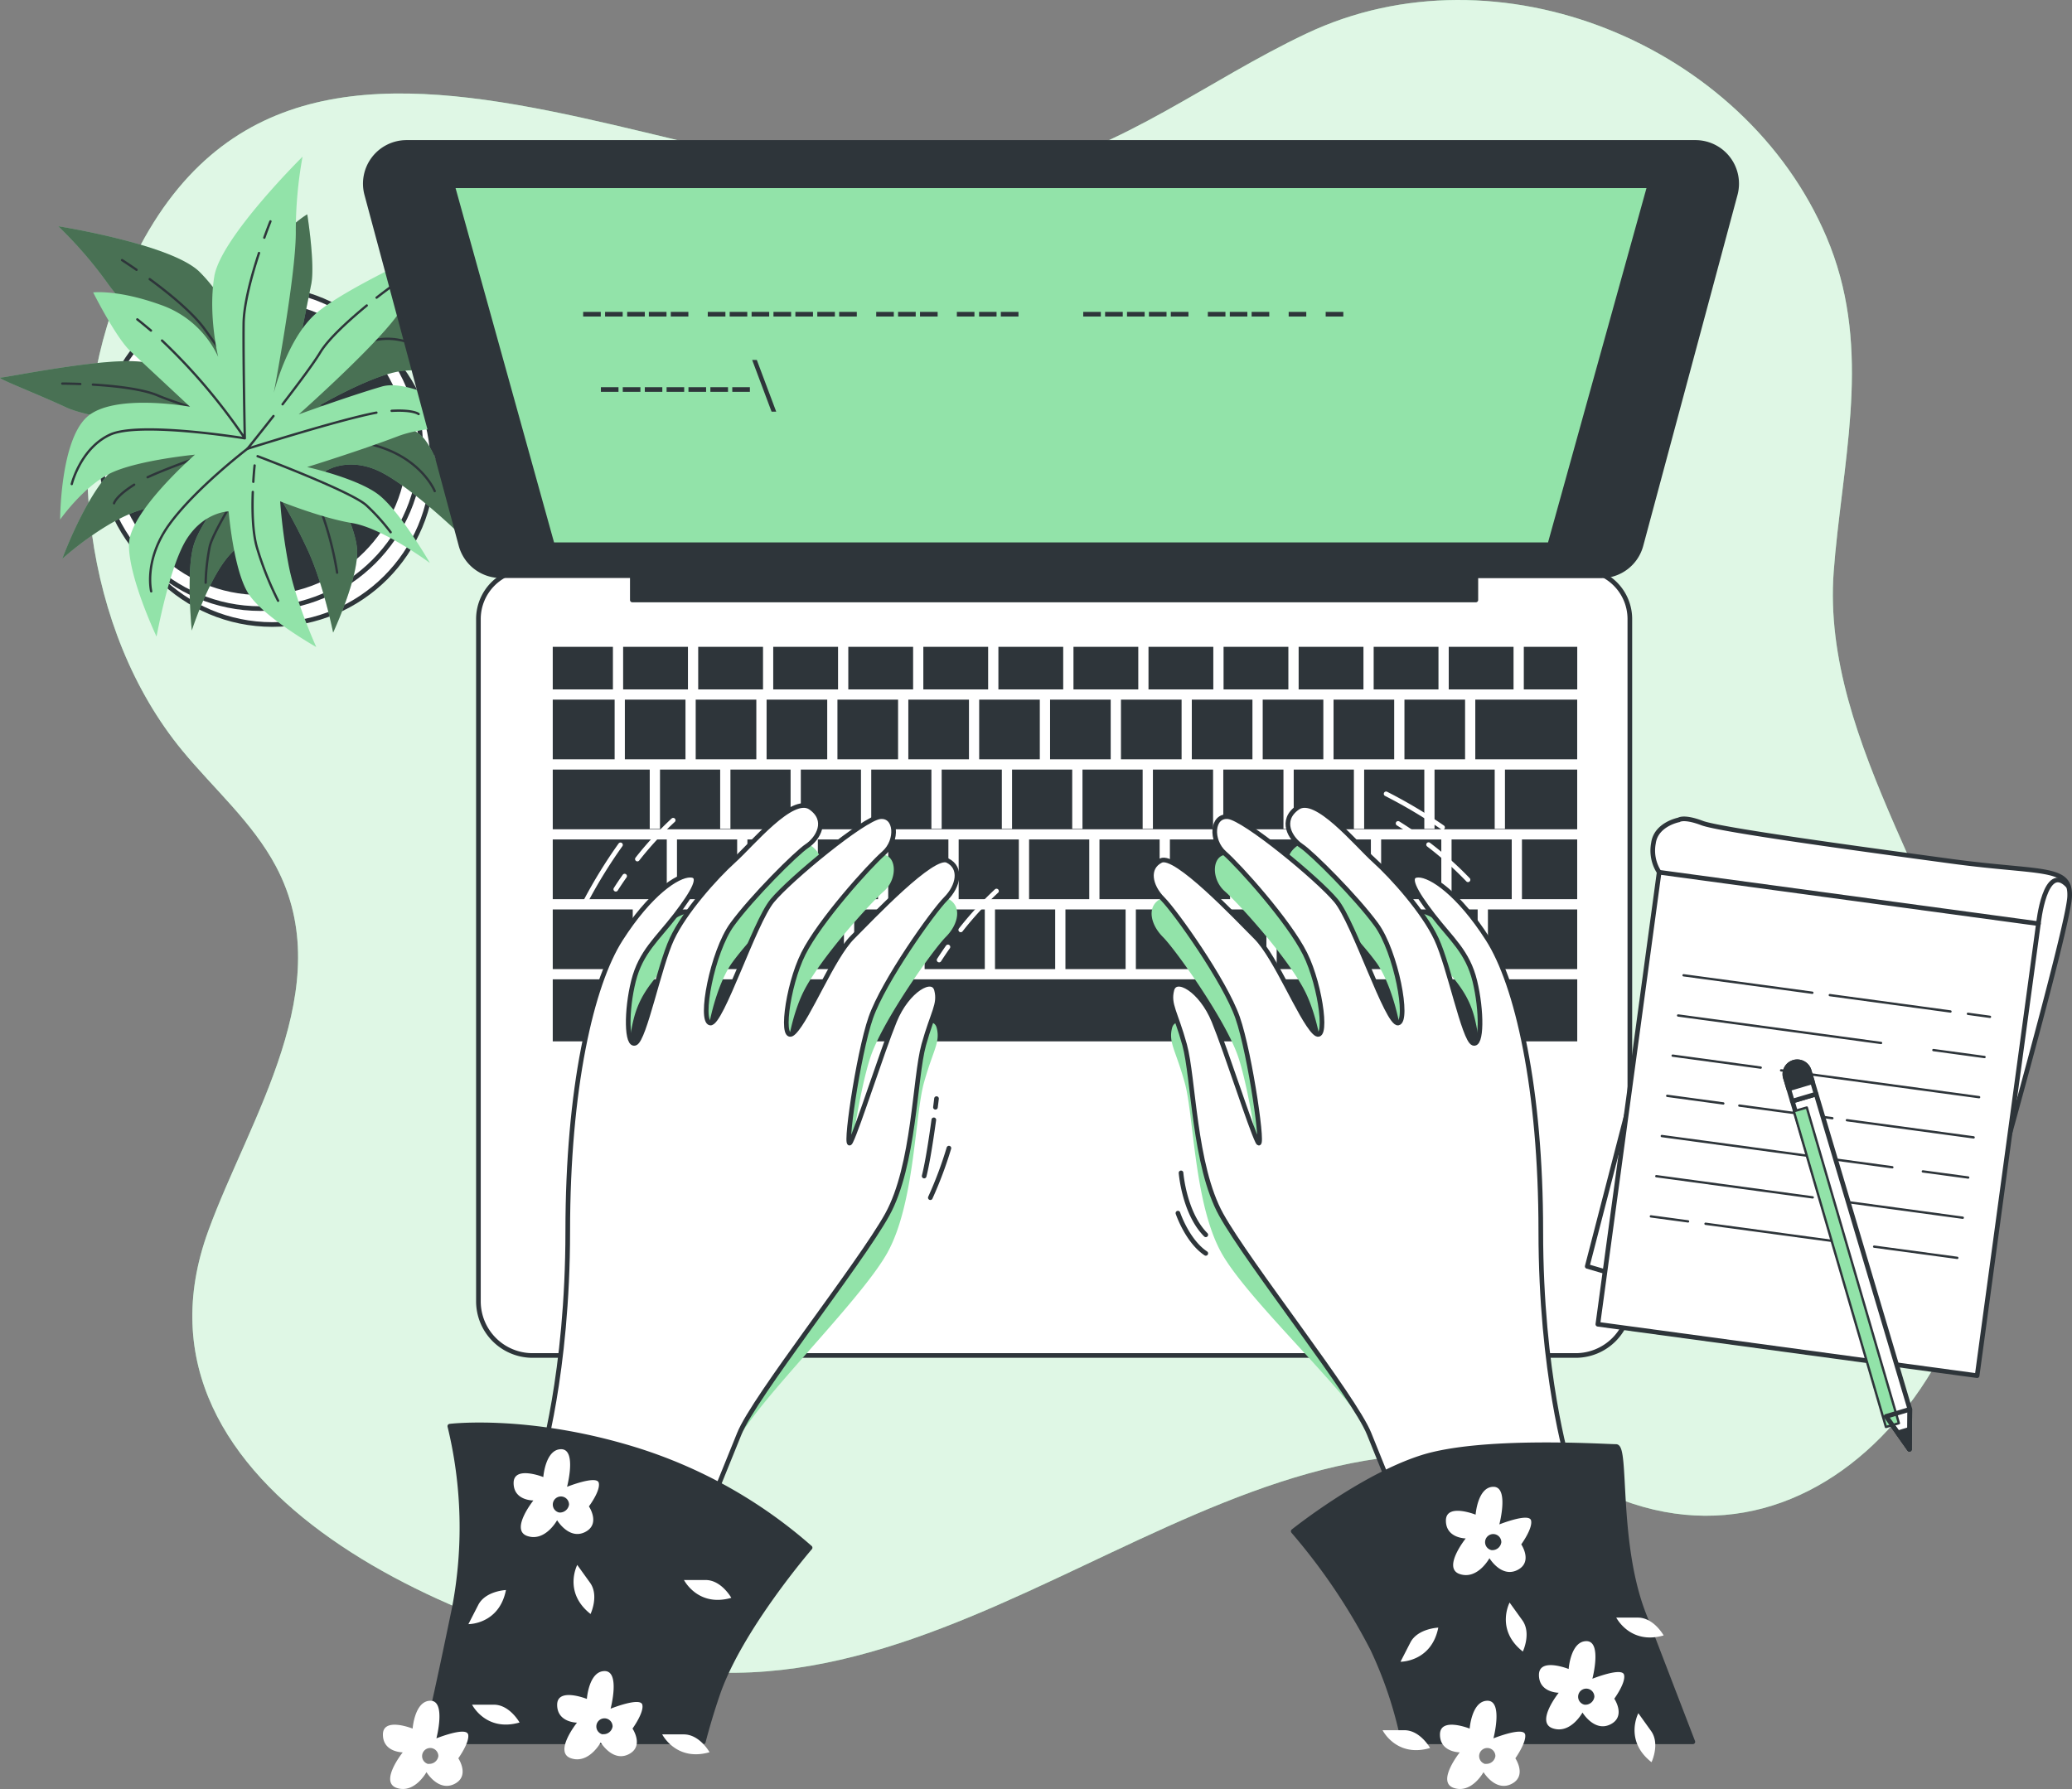 <?xml version="1.0" encoding="UTF-8"?>
<svg xmlns="http://www.w3.org/2000/svg" width="1000" height="863.59">
  <rect width="100%" height="100%" fill="#808080" stroke="none"/>
  <path d="M885.731 267.213c5.087-52.565 17.253-102.33-4.257-152.88C841.994 21.57 722.903-27.68 630.364 16.26c-47.323 22.406-87.79 55.187-139.907 67.22-140.669 32.467-357.789-140.512-434.352 60.878C29.822 213.46 40.42 304.52 87.945 362.285c15.259 18.53 33.9 34.663 45.194 55.86 30.898 58.01-12.84 121.757-32.557 175.869-46.83 127.874 129.734 198.634 225.567 211.675 158.415 21.69 289.09-159.804 446.63-85.862 109.793 51.535 206.141-73.942 185.975-199.42-13.197-82.142-80.014-160.766-73.762-244.477.224-2.89.47-5.781.74-8.717z" style="fill:#92e3a9;stroke-width:2.241"></path>
  <path d="M885.731 267.213c5.087-52.565 17.253-102.33-4.257-152.88C841.994 21.57 722.903-27.68 630.364 16.26c-47.323 22.406-87.79 55.187-139.907 67.22-140.669 32.467-357.789-140.512-434.352 60.878C29.822 213.46 40.42 304.52 87.945 362.285c15.259 18.53 33.9 34.663 45.194 55.86 30.898 58.01-12.84 121.757-32.557 175.869-46.83 127.874 129.734 198.634 225.567 211.675 158.415 21.69 289.09-159.804 446.63-85.862 109.793 51.535 206.141-73.942 185.975-199.42-13.197-82.142-80.014-160.766-73.762-244.477.224-2.89.47-5.781.74-8.717z" style="opacity:.7;fill:#fff;stroke-width:2.241"></path>
  <g transform="matrix(2.241 0 0 2.241 -60.746 -136.105)">
    <circle cx="85.77" cy="160.73" r="34.53" style="fill:#fff;stroke:#2e353a;stroke-linecap:round;stroke-linejoin:round"></circle>
    <circle cx="83.2" cy="157.3" r="34.53" style="fill:#fff;stroke:#2e353a;stroke-linecap:round;stroke-linejoin:round"></circle>
    <circle cx="83.2" cy="157.3" r="31.1" style="fill:#2e353a;stroke:#2e353a;stroke-linecap:round;stroke-linejoin:round"></circle>
    <path d="M79.55 133.92s-3.43-8.58-9.43-14.58-30.46-9.87-30.46-9.87a89.68 89.68 0 0 1 10.73 12.44c5.57 7.72 24 25.31 24 25.31s-9-7.72-17.16-8.58c-8.16-.86-28.74 3.43-30 3.43-1.26 0 7.72 3.43 14.16 6.43 6.44 3 31.31 5.58 31.31 5.58s-10.72 3-18 5.58c-7.28 2.58-14.18 21.44-14.18 21.44s9.44-8.58 17.59-10.72c8.15-2.14 19.73-6 19.73-6s-7.29 8.15-9 13.73-.43 18.44-.43 18.44 3.86-12 8.58-16.73c4.72-4.73 9.85-12.82 9.85-12.82a118 118 0 0 1 6.44 12c3.43 7.29 5.57 18 5.57 18s5.58-12 5.15-18c-.43-6-6.86-16.73-6.86-16.73s4.29-3 10.72-.43c6.43 2.57 17.59 13.3 17.59 13.3s-2.58-14.16-6.87-19.73-22.73-7.3-22.73-7.3 10.3-6 16.73-7.29 15 1.72 15 1.72-9.86-13.73-17.58-14.59c-7.72-.86-19.3 11.12-19.3 11.12l3.44-17.16c.85-4.29-.86-15-.86-15s-4.72 2.57-10.3 10.72a21.36 21.36 0 0 0-3.43 16.29z" style="fill:#92e3a9"></path>
    <path d="M79.55 133.92s-3.43-8.58-9.43-14.58-30.46-9.87-30.46-9.87a89.68 89.68 0 0 1 10.73 12.44c5.57 7.72 24 25.31 24 25.31s-9-7.72-17.16-8.58c-8.16-.86-28.74 3.43-30 3.43-1.26 0 7.72 3.43 14.16 6.43 6.44 3 31.31 5.58 31.31 5.58s-10.72 3-18 5.58c-7.28 2.58-14.18 21.44-14.18 21.44s9.44-8.58 17.59-10.72c8.15-2.14 19.73-6 19.73-6s-7.29 8.15-9 13.73-.43 18.44-.43 18.44 3.86-12 8.58-16.73c4.72-4.73 9.85-12.82 9.85-12.82a118 118 0 0 1 6.44 12c3.43 7.29 5.57 18 5.57 18s5.58-12 5.15-18c-.43-6-6.86-16.73-6.86-16.73s4.29-3 10.72-.43c6.43 2.57 17.59 13.3 17.59 13.3s-2.58-14.16-6.87-19.73-22.73-7.3-22.73-7.3 10.3-6 16.73-7.29 15 1.72 15 1.72-9.86-13.73-17.58-14.59c-7.72-.86-19.3 11.12-19.3 11.12l3.44-17.16c.85-4.29-.86-15-.86-15s-4.72 2.57-10.3 10.72a21.36 21.36 0 0 0-3.43 16.29z" style="opacity:.5"></path>
    <path d="M88 120.86c.3-1.23.63-2.46 1-3.67m-29.65 3.67c4 2.93 9 7 11.62 10.49 4.72 6.43 14.16 20.16 14.16 20.16A127.55 127.55 0 0 1 87.31 124m-33.92-7.24s1.25.8 3.12 2.09m28.62 32.66s16.3-16.3 23.16-17.59c6.86-1.29 12.87 3.86 12.87 3.86M56 165.14c-4 2.52-4.33 4-4.33 4m69.06-2.62s-2.57-6.44-11.58-9.44c-9.01-3-23.15-3.43-23.15-3.43s-19.85 6.5-27.11 9.89m18.43-12.34c4.8 1.4 8.67 2.45 8.67 2.45m-38.88-10.07c4.66.28 10.66.92 14 2.35 2.72 1.17 8.08 2.86 13.14 4.37m-33.73-6.94s1.57 0 3.88.09" style="fill:none;stroke:#2e353a;stroke-width:.5px;stroke-linecap:round;stroke-linejoin:round"></path>
    <path d="M85.13 156.22s-12 18-12.87 22.31a43.68 43.68 0 0 0-.86 7.72m19.07-24.36c2.31 3 5.08 7 6.24 10.2a70.38 70.38 0 0 1 3 12m-12.87-26.58s1 1.06 2.29 2.69" style="fill:none;stroke:#2e353a;stroke-width:.5px;stroke-linecap:round;stroke-linejoin:round"></path>
    <path d="M74.1 137.62s-2.21-9-.84-17.35c1.37-8.35 19-25.78 19-25.78a90.2 90.2 0 0 0-1.45 16.36c0 9.52-4.75 34.56-4.75 34.56s2.81-11.52 8.93-17c6.12-5.48 25.35-14 26.39-14.73 1.04-.73-4.27 7.29-7.74 13.49-3.47 6.2-22.2 22.83-22.2 22.83s10.46-3.82 17.88-6c7.42-2.18 24 9.16 24 9.16s-12.67-1.46-20.54 1.55c-7.87 3.01-19.53 6.63-19.53 6.63s10.68 2.37 15.32 5.9c4.64 3.53 11.12 14.76 11.12 14.76s-10.14-7.51-16.73-8.59-15.52-4.69-15.52-4.69a120.64 120.64 0 0 0 1.78 13.5c1.47 7.93 6 17.89 6 17.89s-11.53-6.5-14.69-11.63c-3.16-5.13-4.18-17.59-4.18-17.59s-5.24.06-9 5.9c-3.76 5.84-6.53 21.06-6.53 21.06s-6.16-13-5.93-20c.23-7 14.21-19.18 14.21-19.18s-11.86 1.13-17.84 3.83-11.2 10.15-11.2 10.15 0-16.9 5.78-22.1c5.78-5.2 22.19-2.2 22.19-2.2l-12.8-11.93c-3.2-3-8.06-12.7-8.06-12.7s5.34-.66 14.62 2.71a21.31 21.31 0 0 1 12.31 11.19z" style="fill:#92e3a9"></path>
    <path d="M59.62 131.94c-1-.83-1.94-1.63-2.94-2.41m26.21-14.3c-1.55 4.72-3.28 10.93-3.32 15.29-.08 8 .26 24.63.26 24.63A127.12 127.12 0 0 0 62 134.09m23.35-25.67s-.56 1.38-1.32 3.51m-4.2 43.22s-22.75-3.73-29.07-.77-8.2 10.62-8.2 10.62m68.89-15.77c4.69-.26 5.81.69 5.81.69m-57.59 38.19s-1.66-6.73 3.9-14.42c5.56-7.69 16.82-16.29 16.82-16.29s19.91-6.31 27.78-7.78" style="fill:none;stroke:#2e353a;stroke-width:.5px;stroke-linecap:round;stroke-linejoin:round"></path>
    <path d="M86 150.35c-3.08 3.93-5.6 7.05-5.6 7.05m25.69-30.86c-3.62 3-8.12 7-10 10.07-1.53 2.54-4.9 7-8.13 11.21m23.35-25.31s-1.27.92-3.1 2.34M82.58 159s20.27 7.62 23.46 10.61a43.42 43.42 0 0 1 5.2 5.77m-29.69-8.68c-.14 3.78-.07 8.63.88 11.93A69.72 69.72 0 0 0 87 190.14M81.94 161s-.16 1.42-.28 3.52" style="fill:none;stroke:#2e353a;stroke-width:.5px;stroke-linecap:round;stroke-linejoin:round"></path>
  </g>
  <path d="M254.806 274.899h507.89a23.908 23.908 0 0 1 23.908 23.908v329.377a26.148 26.148 0 0 1-26.148 26.148H257.047a26.148 26.148 0 0 1-26.148-26.148V298.807a23.908 23.908 0 0 1 23.907-23.908z" style="fill:#fff;stroke:#2e353a;stroke-width:2.241;stroke-linecap:round;stroke-linejoin:round"></path>
  <path d="M409.412 312.25h31.28v20.548h-31.28zm-99.104 126.755h29.039v28.815h-29.04Zm128.076-101.278h29.263v28.815h-29.263zm-65.203-25.476h31.28v20.547h-31.28zm99.395 25.476h29.263v28.815h-29.263Zm-26.955-25.476h31.28v20.547h-31.28Zm-178.85 92.987h55.031v28.815h-55.03Zm103.205-67.511h29.263v28.815h-29.263zM266.772 439.005h38.606v28.815h-38.606Zm215.08-126.754h31.28v20.547h-31.28zM301.57 337.727h29.263v28.815h-29.263zm-.829-25.476h31.28v20.547h-31.28zm36.231 0h31.28v20.547h-31.28zm-1.21 25.476h29.263v28.815h-29.263zm68.408 0h29.263v28.815h-29.263zm222.587-25.476h31.28v20.547h-31.28zm36.209 0h31.28v20.547h-31.28zm-19.36 25.476h29.264v28.815h-29.263zm34.216 0h29.263v28.815H677.82zm40.287 101.278h43.087v28.815h-43.087ZM699.196 312.25h31.28v20.547h-31.28zm-432.424 25.476h29.868v28.815h-29.868Zm251.312-25.476h31.28v20.547h-31.28zm36.209 0h31.28v20.547h-31.28zm-13.287 25.476h29.263v28.815h-29.263zm68.407 0h29.263v28.815h-29.263zm-102.622 0h29.263v28.815h-29.263zm68.407 0h29.263v28.815h-29.263zm15.326-25.476h31.28v20.547h-31.28zm-42.326 126.754h29.04v28.815h-29.04zm152.365-33.767h29.04v28.815h-29.04zm-33.99 0h29.038v28.815h-29.039zm17.544 33.767h29.039v28.815h-29.04zm-33.969 0h29.04v28.815h-29.04zm-67.981 0h29.039v28.815h-29.04zm33.99 0h29.04v28.815h-29.04zm16.425-33.767h29.039v28.815h-29.04zm-33.969 0h29.04v28.815h-29.04Zm136.815-92.987h25.79v20.547h-25.79zm-468.656 0h29.039v20.547h-29.04Zm0 160.498h494.446v29.958H266.772Zm445.241-135.022h49.182v28.815h-49.182zm22.519 67.511h26.663v28.815h-26.663zm-13.153-33.744H692.34v28.59h-4.93v-28.59h-29.038v28.59h-4.952v-28.59h-29.04v28.59h-4.951v-28.59H590.39v28.59h-4.93v-28.59h-29.038v28.59h-4.952v-28.59h-29.04v28.59h-4.951v-28.59H488.44v28.59h-4.93v-28.59h-29.038v28.59h-4.952v-28.59h-29.04v28.59h-4.951v-28.59H386.49v28.59h-4.93v-28.59h-29.038v28.59h-4.952v-28.59h-29.04v28.59h-4.951v-28.59h-46.807v28.815h494.423v-28.815h-34.864v28.59h-4.952zm-258.707 33.744h29.04v28.815h-29.04zm101.95 0h29.04v28.815h-29.04Zm-169.909 0h29.04v28.815h-29.04zm17.545 33.767h29.039v28.815h-29.04zm16.424-33.767h29.039v28.815h-29.04zm-67.96 0h29.04v28.815h-29.04zm-16.424 33.767h29.04v28.815h-29.04zm33.969 0h29.039v28.815h-29.04Zm118.396-33.767h29.04v28.815h-29.04zm17.545 33.767h29.039v28.815h-29.04zm16.424-33.767h29.039v28.815h-29.04zm-84.384 33.767h29.04v28.815h-29.04zm33.969 0h29.039v28.815h-29.04Zm-153.485-33.767h29.039v28.815h-29.04z" style="fill:#2e353a;stroke-width:2.241"></path>
  <path d="M818.332 68.758H196.191a19.897 19.897 0 0 0-19.203 25.05l45.486 169.35a19.897 19.897 0 0 0 19.202 14.743h63.5v11.719h407.106v-11.651h60.498a19.897 19.897 0 0 0 19.202-14.744l45.485-169.349a19.897 19.897 0 0 0-19.135-25.118Z" style="fill:#2e353a;stroke:#2e353a;stroke-width:2.241;stroke-linecap:round;stroke-linejoin:round"></path>
  <path d="M218.396 89.686h577.709l-48.13 173.27H266.549Z" style="fill:#92e3a9;stroke:#2e353a;stroke-width:2.241;stroke-linecap:round;stroke-linejoin:round"></path>
  <path d="M298.5 186.908v2.24h-8.493v-2.24zm10.575 0v2.24h-8.514v-2.24zm10.576 0v2.24h-8.447v-2.24zm10.554 0v2.24h-8.492v-2.24zm10.576 0v2.24h-8.515v-2.24zm10.575 0v2.24h-8.514v-2.24zm10.554 0v2.24h-8.492v-2.24zm10.464 11.808-9.366-24.96h2.24l9.367 24.96zm-82.434-48.151v2.24h-8.492v-2.24zm10.576 0v2.24h-8.492v-2.24zm10.688 0v2.24h-8.515v-2.24zm10.464 0v2.24h-8.515v-2.24zm10.553 0v2.24h-8.492v-2.24zm17.88 0v2.24h-8.514v-2.24zm10.554 0v2.24h-8.492v-2.24zm10.576 0v2.24h-8.492v-2.24zm10.576 0v2.24h-8.514v-2.24zm10.554 0v2.24h-8.493v-2.24zm10.575 0v2.24h-8.492v-2.24zm10.576 0v2.24h-8.514v-2.24zm17.858 0v2.24h-8.492v-2.24zm10.576 0v2.24h-8.514v-2.24zm10.576 0v2.24h-8.514v-2.24zm17.769 0v2.24h-8.492v-2.24zm10.665 0v2.24h-8.425v-2.24zm10.576 0v2.24h-8.514v-2.24zm39.75 0v2.24h-8.493v-2.24zm10.575 0v2.24h-8.514v-2.24zm10.576 0v2.24h-8.514v-2.24zm10.554 0v2.24h-8.492v-2.24zm10.576 0v2.24h-8.515v-2.24zm17.858 0v2.24h-8.492v-2.24zm10.576 0v2.24h-8.47v-2.24zm10.576 0v2.24h-8.515v-2.24zm17.858 0v2.24h-8.493v-2.24zm17.88 0v2.24h-8.514v-2.24z" style="fill:#2e353a;stroke-width:2.241"></path>
  <path d="m788.71 617.966 1.3-99.149-23.975 92.494z" style="fill:#fff;stroke:#2e353a;stroke-width:2.241;stroke-linecap:round;stroke-linejoin:round"></path>
  <path d="M800.765 421.057a19.158 19.158 0 0 1-2.756-14.071c1.233-9.12 12.234-11.204 12.234-11.204s2.398-1.815 11.204 1.524c8.806 3.339 76.9 12.57 120.413 18.463 43.513 5.893 57.607 2.084 57.002 17.03-.605 14.944-38.786 149.07-39.368 153.283-.583 4.212-158.729-165.025-158.729-165.025z" style="fill:#fff;stroke:#2e353a;stroke-width:2.241;stroke-miterlimit:10"></path>
  <path d="m800.745 421.06 183.046 24.815-29.576 218.195-183.049-24.815z" style="fill:#fff;stroke:#2e353a;stroke-width:2.241;stroke-linecap:round;stroke-linejoin:round"></path>
  <path d="m949.77 489.397 10.642 1.457m-77.302-10.487 58.234 7.91M812.53 470.8l62.156 8.425m58.414 27.672 24.692 3.36m-147.884-20.053 97.94 13.264m-48.242 13.22 95.564 12.951m-147.906-20.054 42.506 5.781m41.586 25.387 61.17 8.29M839.44 533.695l44.903 6.095m-79.7-10.8 27.067 3.674m96.303 32.804 21.892 2.957M802.02 548.394l111.271 15.08m-27.896 15.953 61.887 8.402m-147.906-20.054 75.488 10.24m29.644 23.774 40.13 5.422m-121.51-16.469 71.566 9.702m-97.94-13.264 17.948 2.42" style="fill:none;stroke:#2e353a;stroke-width:1.12px;stroke-linecap:round;stroke-linejoin:round"></path>
  <path d="M983.805 445.884s3.137-30.429 14.34-18.195" style="fill:none;stroke:#2e353a;stroke-width:2.241;stroke-linecap:round;stroke-linejoin:round"></path>
  <path d="m910.266 683.707-45.238-152.163 11.472-3.428 45.239 152.163-.202 19.337z" style="fill:#fff;stroke:#2e353a;stroke-width:2.241;stroke-linecap:round;stroke-linejoin:round"></path>
  <path d="m865.75 536.444 6.26-1.826 44.45 152.4-6.26 1.827z" style="fill:#92e3a9;stroke:#2e353a;stroke-width:1.12px;stroke-linecap:round;stroke-linejoin:round"></path>
  <path d="m921.537 699.616.202-19.292-11.45 3.406z" style="fill:none;stroke:#2e353a;stroke-width:2.241;stroke-linecap:round;stroke-linejoin:round"></path>
  <path d="m921.649 689.959-5.736 1.702 5.624 7.955z" style="fill:#2e353a;stroke:#2e353a;stroke-width:2.241;stroke-linecap:round;stroke-linejoin:round"></path>
  <path d="M865.7 512.79v0a6.005 6.005 0 0 0-4.033 7.439l3.36 11.315 11.473-3.406-3.361-11.315a6.005 6.005 0 0 0-7.44-4.033z" style="fill:#fff;stroke:#2e353a;stroke-width:2.241;stroke-linecap:round;stroke-linejoin:round"></path>
  <path d="M865.7 512.79v0a6.005 6.005 0 0 0-4.033 7.439l1.613 5.4 11.45-3.406-1.591-5.4a6.005 6.005 0 0 0-7.44-4.033z" style="fill:#2e353a;stroke:#2e353a;stroke-width:2.241;stroke-linecap:round;stroke-linejoin:round"></path>
  <path d="M301.457 422.917a148.401 148.401 0 0 0-4.257 6.34m27.694-33.318a161.708 161.708 0 0 0-17.275 18.755m-8.156-6.857a238.921 238.921 0 0 0-16.603 26.888m174.637 22.384a193.153 193.153 0 0 0-4.258 6.319m27.695-33.296a162.918 162.918 0 0 0-17.253 18.754m-8.156-6.901a242.462 242.462 0 0 0-16.604 27.022m242.238-67.354a199.28 199.28 0 0 0-6.408-4.168m33.744 27.202a164.487 164.487 0 0 0-19.023-16.962m6.744-8.313a242.753 242.753 0 0 0-27.246-16.2" style="fill:none;stroke:#fff;stroke-width:2.241;stroke-linecap:round;stroke-linejoin:round"></path>
  <path d="M450.685 540.574c-1.165 8.425-2.913 20.166-4.66 27.134m5.96-37.374s-.18 1.59-.516 4.168m6.498 19.74a189.448 189.448 0 0 1-8.963 23.908M570 566.185s1.501 19.426 11.943 29.89m-13.444-10.464s4.481 13.444 13.444 19.427" style="fill:none;stroke:#2e353a;stroke-width:2.241;stroke-linecap:round;stroke-linejoin:round"></path>
  <path d="M264.15 689.443s9.949-7.999 9.949-76.765 11.45-119.001 25.565-141.027c14.117-22.026 27.314-30.854 33.498-30.854 6.185 0 1.748 7.932-7.058 19.382-8.806 11.45-16.737 17.634-20.278 31.75-3.54 14.116-3.518 31.728.897 29.958 4.414-1.77 11.45-37.016 17.611-50.236 6.162-13.22 21.174-29.98 29.98-37.912 8.806-7.932 28.21-31.728 37.016-25.566 8.806 6.162 3.54 14.99-1.748 18.508-5.288 3.518-26.462 24.647-36.142 37.912-9.68 13.265-15.864 46.718-10.576 47.592 5.288.874 21.152-48.466 29.958-59.042 8.806-10.576 44.074-39.682 52.006-40.556 7.932-.873 8.828 11.45 1.77 17.634-7.058 6.185-30.854 32.602-38.786 48.466-7.932 15.864-11.472 44.97-4.481 37.912 6.99-7.058 18.508-36.142 28.21-45.844 9.702-9.702 38.785-40.534 45.843-37.016 7.059 3.518 5.288 12.346-.873 18.508-6.162 6.162-29.98 39.682-36.142 57.294-6.162 17.611-13.243 66.995-9.702 59.96 3.54-7.036 14.99-43.2 21.152-58.257 6.161-15.058 18.507-22.026 20.278-14.99 1.77 7.035-1.77 10.575-6.185 26.462-4.414 15.886-4.481 58.257-17.611 81.963-13.13 23.706-65.83 74.435-72.867 92.046a240.02 240.02 0 0 1-18.194 34.955m416.606-36.277s-10.195-13.959-10.195-82.725c0-68.766-11.472-119.001-25.566-141.027-14.094-22.026-27.336-30.854-33.498-30.854-6.162 0-1.77 7.932 7.058 19.382 8.829 11.45 16.738 17.634 20.166 31.75 3.429 14.116 3.54 31.728-.874 29.958-4.414-1.77-11.45-37.016-17.634-50.236-6.184-13.22-21.151-29.98-29.957-37.912-8.806-7.932-28.21-31.728-37.038-25.566-8.828 6.162-3.518 14.99 1.77 18.508 5.288 3.518 26.44 24.647 36.142 37.912 9.702 13.265 15.864 46.718 10.576 47.592-5.288.874-21.085-48.466-29.89-58.997-8.807-10.531-44.097-39.682-52.029-40.556-7.932-.874-8.806 11.45-1.748 17.634 7.058 6.184 30.854 32.602 38.786 48.466 7.932 15.863 11.45 44.97 4.482 37.912-6.969-7.058-18.508-36.142-28.188-45.844-9.68-9.702-38.786-40.534-45.844-37.016-7.058 3.518-5.288 12.346.874 18.508 6.162 6.162 29.98 39.682 36.142 57.294 6.162 17.611 13.22 66.995 9.702 59.96-3.518-7.036-14.99-43.2-21.152-58.258-6.162-15.057-18.508-22.025-20.278-14.99-1.77 7.036 1.77 10.576 6.162 26.463 4.392 15.886 4.481 58.257 17.634 81.963 13.153 23.706 64.352 69.976 71.41 87.61 7.058 17.634 19.83 45.418 19.83 45.418" style="mix-blend-mode:multiply;fill:#92e3a9;stroke-width:2.241"></path>
  <path d="M260.789 706.383s13.22-43.178 13.22-112.033c0-68.856 11.45-119.002 25.566-141.027 14.116-22.026 27.313-30.854 33.498-30.854 6.184 0 1.747 7.932-7.058 19.381-8.806 11.45-16.738 17.634-20.278 31.728-3.54 14.094-3.518 31.75.896 29.98 4.414-1.77 11.45-37.016 17.612-50.235 6.161-13.22 21.174-29.98 29.98-37.912 8.805-7.932 28.21-31.728 37.015-25.566 8.806 6.161 3.54 14.99-1.748 18.508-5.287 3.517-26.462 24.647-36.141 37.911-9.68 13.265-15.864 46.718-10.576 47.592 5.288.874 21.152-48.465 29.957-59.064 8.806-10.598 44.074-39.66 52.006-40.533 7.932-.874 8.828 11.45 1.77 17.634-7.058 6.184-30.854 32.601-38.786 48.465-7.932 15.864-11.472 44.97-4.48 37.912 6.99-7.058 18.507-36.142 28.209-45.844 9.702-9.702 38.786-40.533 45.844-37.015 7.058 3.517 5.288 12.346-.874 18.507-6.162 6.162-29.98 39.66-36.142 57.294-6.162 17.634-13.242 66.996-9.702 59.938 3.54-7.058 14.99-43.178 21.152-58.257 6.162-15.08 18.508-22.048 20.278-14.99 1.77 7.058-1.77 10.575-6.184 26.44-4.414 15.863-4.482 58.256-17.612 81.985-13.13 23.729-64.352 88.148-71.41 105.782-7.058 17.634-22.922 56.42-22.922 56.42m422.97-42.147s-13.22-43.178-13.22-112.033c0-68.856-11.473-119.002-25.566-141.027-14.094-22.026-27.336-30.854-33.498-30.854-6.162 0-1.77 7.932 7.058 19.381 8.828 11.45 16.738 17.634 20.166 31.728 3.428 14.094 3.54 31.75-.874 29.98-4.414-1.77-11.45-37.016-17.634-50.235-6.184-13.22-21.152-29.98-29.958-37.912-8.805-7.932-28.21-31.728-37.038-25.566-8.828 6.162-3.517 14.99 1.77 18.508 5.288 3.517 26.44 24.647 36.142 37.911 9.702 13.265 15.864 46.718 10.576 47.592-5.288.874-21.152-48.465-29.957-59.064-8.806-10.598-44.097-39.66-52.029-40.533-7.931-.874-8.805 11.45-1.747 17.634 7.058 6.184 30.854 32.601 38.786 48.465 7.932 15.864 11.45 44.97 4.48 37.912-6.968-7.058-18.507-36.142-28.187-45.844-9.68-9.702-38.785-40.533-45.843-37.015-7.059 3.517-5.288 12.346.873 18.507 6.162 6.162 29.98 39.66 36.142 57.294 6.162 17.634 13.22 66.996 9.702 59.938-3.518-7.058-14.99-43.178-21.152-58.257-6.161-15.08-18.507-22.048-20.278-14.99-1.77 7.058 1.77 10.575 6.162 26.44 4.392 15.863 4.482 58.256 17.634 81.985 13.153 23.729 64.352 88.148 71.41 105.782 7.058 17.634 22.922 56.42 22.922 56.42" style="fill:#fff;stroke:#2e353a;stroke-width:2.241;stroke-linecap:round;stroke-linejoin:round"></path>
  <path d="M204.997 840.822h134.44a316.347 316.347 0 0 1 6.721-22.406c10.576-31.683 44.813-71.298 44.813-71.298a231.729 231.729 0 0 0-84.607-47.457c-51.535-15.864-89.268-11.204-89.268-11.204a207.418 207.418 0 0 1 2.24 87.386c-6.721 32.624-11.202 53.26-14.34 64.98zm472.33 0H817.01c-4.481-11.606-14.16-36.814-23.84-62.021-13.22-34.327-7.932-80.53-13.22-80.53s-64.688-3.966-93.727 5.266c-29.039 9.231-62.066 35.649-62.066 35.649a291.89 291.89 0 0 1 38.293 56.823 196.528 196.528 0 0 1 14.878 44.813z" style="fill:#2e353a;stroke:#2e353a;stroke-width:2.241;stroke-linecap:round;stroke-linejoin:round"></path>
  <path d="M288.977 715.793c-.964-3.809-15.304 1.927-15.304 1.927s4.795-18.149-2.846-18.149c-7.64 0-8.604 13.444-8.604 13.444s-14.34-5.714-14.34 2.868 9.545 8.425 9.545 8.425-11.472 14.34-2.868 17.186c8.604 2.845 14.318-7.64 14.318-7.64s5.736 9.567 13.444 5.735c7.708-3.831 1.904-12.413 1.904-12.413s5.692-7.551 4.75-11.383zm-19.113 14.34a3.921 3.921 0 1 1 4.772-3.831 4.481 4.481 0 0 1-4.772 3.832zm40.13 92.764c-.964-3.81-15.304 1.927-15.304 1.927s4.795-18.15-2.868-18.15-8.582 13.444-8.582 13.444-14.34-5.736-14.34 2.846 9.568 8.604 9.568 8.604-11.472 14.34-2.868 17.208c8.604 2.868 14.318-7.663 14.318-7.663s5.736 9.568 13.444 5.736c7.707-3.831 1.904-12.413 1.904-12.413s5.669-7.82 4.728-11.54zm-19.113 14.34a3.921 3.921 0 1 1 4.773-3.831 4.37 4.37 0 0 1-4.773 3.719zm-64.979 0c-.963-3.831-15.281 1.905-15.281 1.905s4.772-18.15-2.868-18.15c-7.641 0-8.604 13.444-8.604 13.444s-14.34-5.736-14.34 2.868 9.567 8.604 9.567 8.604-11.472 14.318-2.868 17.186c8.604 2.868 14.318-7.64 14.318-7.64s5.736 9.545 13.444 5.736c7.707-3.81 1.927-12.414 1.927-12.414s5.668-7.842 4.727-11.651zm-19.113 14.318a3.921 3.921 0 1 1 4.773-3.81 4.37 4.37 0 0 1-4.75 3.698zm123.236-88.842h10.51c7.64 0 12.412 8.604 12.412 8.604-16.222 4.66-22.9-8.716-22.9-8.716zm-10.508 74.524h10.508c7.641 0 12.414 8.604 12.414 8.604-16.223 4.66-22.9-8.716-22.9-8.716zm-91.688-14.34h10.509c7.64 0 12.413 8.604 12.413 8.604-16.245 4.66-22.922-8.604-22.922-8.604zm50.796-67.422 6.14 8.537c4.48 6.23.246 15.102.246 15.102-13.355-10.508-6.386-23.75-6.386-23.75zm-52.566 28.546 4.795-9.343c3.518-6.722 13.332-7.125 13.332-7.125-3.294 16.625-18.127 16.468-18.127 16.468zm512.864-50.078c-.963-3.81-15.303 1.927-15.303 1.927s4.795-18.15-2.846-18.15c-7.64 0-8.604 13.444-8.604 13.444s-14.34-5.713-14.34 2.868c0 8.582 9.567 8.604 9.567 8.604s-11.472 14.34-2.868 17.209c8.604 2.868 14.318-7.663 14.318-7.663s5.736 9.567 13.444 5.736c7.708-3.832 1.904-12.414 1.904-12.414s5.67-7.752 4.728-11.561zm-19.113 14.34a3.921 3.921 0 1 1 4.773-3.832 4.37 4.37 0 0 1-4.773 3.832zm63.994 60.184c-.941-3.832-15.282 1.905-15.282 1.905s4.773-18.15-2.868-18.15c-7.64 0-8.581 13.444-8.581 13.444s-14.34-5.736-14.34 2.868 9.545 8.604 9.545 8.604-11.45 14.318-2.846 17.186c8.604 2.868 14.318-7.64 14.318-7.64s5.736 9.545 13.444 5.736c7.708-3.81 1.904-12.414 1.904-12.414s5.67-7.73 4.706-11.539zm-19.09 14.43a3.921 3.921 0 1 1 4.772-3.81 4.37 4.37 0 0 1-4.773 3.81zm-28.659 14.34c-.963-3.831-15.281 1.905-15.281 1.905s4.773-18.15-2.868-18.15c-7.64 0-8.604 13.444-8.604 13.444s-14.34-5.736-14.34 2.868 9.567 8.604 9.567 8.604-11.472 14.318-2.868 17.186c8.604 2.868 14.318-7.64 14.318-7.64s5.736 9.545 13.444 5.736c7.708-3.81 1.927-12.414 1.927-12.414s5.58-7.842 4.705-11.651zm-19.113 14.318a3.921 3.921 0 1 1 4.773-3.81 4.37 4.37 0 0 1-4.773 3.698zm63.053-70.693h10.508c7.64 0 12.413 8.604 12.413 8.604-16.244 4.66-22.921-8.716-22.921-8.716zM667.267 835.22h10.509c7.64 0 12.413 8.582 12.413 8.582-16.245 4.795-22.922-8.582-22.922-8.582zm61.304-61.618 6.14 8.537c4.481 6.23.246 15.102.246 15.102-13.354-10.486-6.386-23.639-6.386-23.639zm62.134 53.418 6.117 8.537c4.481 6.206.246 15.102.246 15.102-13.354-10.42-6.363-23.64-6.363-23.64zm-114.79-24.85 4.796-9.343c3.518-6.722 13.444-7.125 13.444-7.125-3.316 16.626-18.261 16.469-18.261 16.469z" style="fill:#fff;stroke-width:2.241"></path>
</svg>

